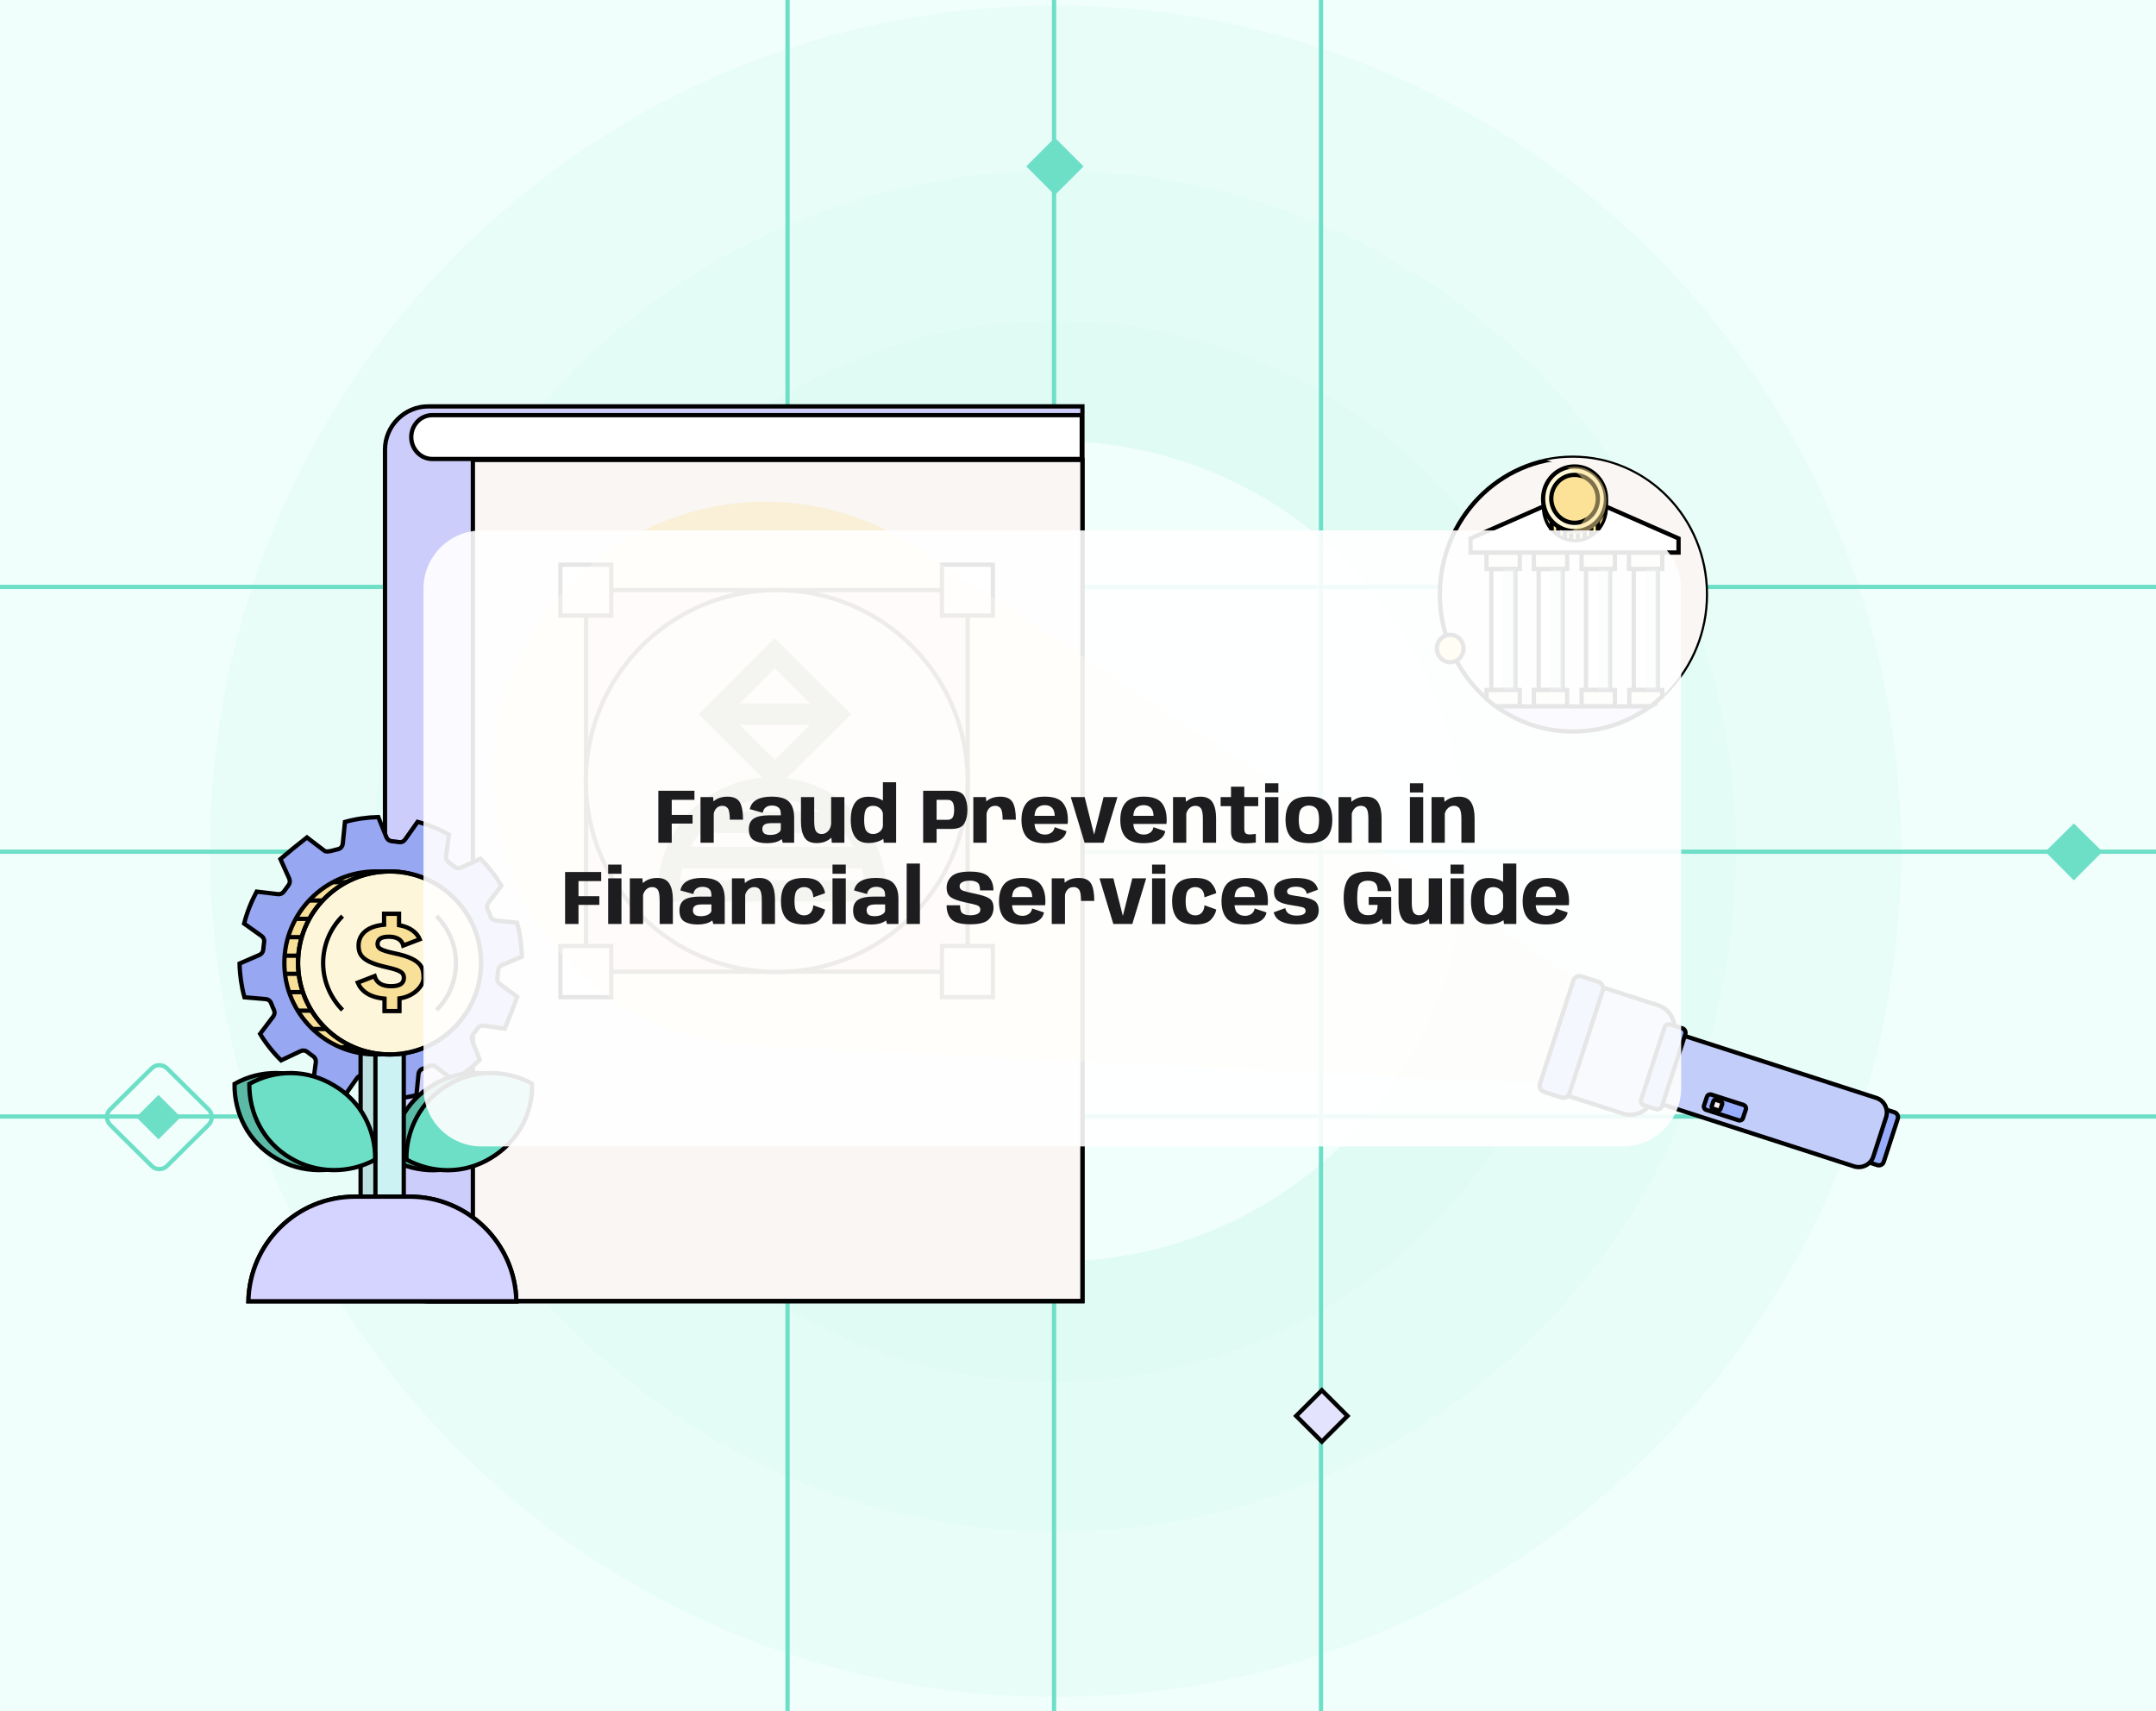 <svg width="504" height="400" viewBox="0 0 504 400" fill="none" xmlns="http://www.w3.org/2000/svg">
<rect x="0" y="0" width="504" height="400" fill="#808080" stroke="none"/>
<g clip-path="url(#clip0_9582_6518)">
<path d="M504 0H0V400H504V0Z" fill="#F1FFFC"/>
<g style="mix-blend-mode:multiply" opacity="0.39">
<path d="M444.4 199.001C444.4 89.801 355.9 1.301 246.7 1.301C137.5 1.301 49.1 89.801 49.1 199.001C49.1 308.201 137.6 396.701 246.8 396.701C356 396.701 444.4 308.201 444.4 199.001ZM405.8 199.001C405.8 286.801 334.6 358.101 246.7 358.101C158.8 358.101 87.7 286.901 87.7 199.001C87.7 111.101 158.9 39.901 246.7 39.901C334.5 39.901 405.8 111.201 405.8 199.001Z" fill="#DAF9F3"/>
</g>
<g style="mix-blend-mode:multiply" opacity="0.39">
<path d="M405.799 199C405.799 111.2 334.599 39.9 246.699 39.9C158.799 39.9 87.699 111.2 87.699 199C87.699 286.8 158.899 358.1 246.799 358.1C334.699 358.1 405.799 286.9 405.799 199ZM370.699 199C370.699 267.5 315.199 323 246.699 323C178.199 323 122.699 267.5 122.699 199C122.699 130.5 178.199 75 246.699 75C315.199 75 370.699 130.5 370.699 199Z" fill="#DAF9F3"/>
</g>
<g style="mix-blend-mode:multiply" opacity="0.39">
<path d="M405.799 199C405.799 111.2 334.599 39.9 246.699 39.9C158.799 39.9 87.699 111.2 87.699 199C87.699 286.8 158.899 358.1 246.799 358.1C334.699 358.1 405.799 286.9 405.799 199ZM370.699 199C370.699 267.5 315.199 323 246.699 323C178.199 323 122.699 267.5 122.699 199C122.699 130.5 178.199 75 246.699 75C315.199 75 370.699 130.5 370.699 199Z" fill="#DAF9F3"/>
</g>
<g style="mix-blend-mode:multiply" opacity="0.39">
<path d="M370.699 199C370.699 130.5 315.199 75 246.699 75C178.199 75 122.699 130.5 122.699 199C122.699 267.5 178.199 323 246.699 323C315.199 323 370.699 267.5 370.699 199ZM342.599 199C342.599 252 299.699 294.9 246.699 294.9C193.699 294.9 150.799 251.9 150.799 199C150.799 146 193.799 103.1 246.699 103.1C299.699 103.1 342.599 146 342.599 199Z" fill="#DAF9F3"/>
</g>
<g style="mix-blend-mode:multiply" opacity="0.39">
<path d="M370.699 199C370.699 130.5 315.199 75 246.699 75C178.199 75 122.699 130.5 122.699 199C122.699 267.5 178.199 323 246.699 323C315.199 323 370.699 267.5 370.699 199ZM342.599 199C342.599 252 299.699 294.9 246.699 294.9C193.699 294.9 150.799 251.9 150.799 199C150.799 146 193.799 103.1 246.699 103.1C299.699 103.1 342.599 146 342.599 199Z" fill="#DAF9F3"/>
</g>
<g style="mix-blend-mode:multiply" opacity="0.39">
<path d="M370.699 199C370.699 130.5 315.199 75 246.699 75C178.199 75 122.699 130.5 122.699 199C122.699 267.5 178.199 323 246.699 323C315.199 323 370.699 267.5 370.699 199ZM342.599 199C342.599 252 299.699 294.9 246.699 294.9C193.699 294.9 150.799 251.9 150.799 199C150.799 146 193.799 103.1 246.699 103.1C299.699 103.1 342.599 146 342.599 199Z" fill="#DAF9F3"/>
</g>
<path d="M246.4 -122.9V112V116.2V145.4V149.6V259.8V324.9V390V455.1V520.2V516.2" stroke="#6EDFC7" stroke-miterlimit="10"/>
<path d="M184.1 -123.5V324.9V390V455.1V516.2" stroke="#6EDFC7" stroke-miterlimit="10"/>
<path d="M308.801 516.1V502.4V455V390V324.9V277.5V170.2V161.6V127.7V89.7V-122.4" stroke="#6EDFC7" stroke-miterlimit="10"/>
<path d="M583.9 261H438.8H396H353.2H-103" stroke="#6EDFC7" stroke-miterlimit="10"/>
<path d="M-103 199.1H151.5H231.7H312H583.9" stroke="#6EDFC7" stroke-miterlimit="10"/>
<path d="M-103 137.199H88.3H180.3H272.4H583.4" stroke="#6EDFC7" stroke-miterlimit="10"/>
<path d="M484.8 192.5L491.5 199.1L484.8 205.8L478.1 199.1L484.8 192.5Z" fill="#6EDFC7"/>
<path d="M246.6 32.199L253.3 38.899L246.6 45.599L239.9 38.899L246.6 32.199Z" fill="#6EDFC7"/>
<path d="M37.052 255.949L42.252 261.149L37.052 266.349L31.852 261.149L37.052 255.949Z" fill="#6EDFC7"/>
<path d="M25.75 259.35L35.45 249.75C36.45 248.75 38.05 248.75 39.05 249.75L48.75 259.35C49.75 260.35 49.75 261.95 48.75 262.95L39.05 272.55C38.05 273.55 36.45 273.55 35.45 272.55L25.75 262.95C24.75 261.85 24.75 260.35 25.75 259.35Z" stroke="#6EDFC7" stroke-miterlimit="10"/>
<path d="M309 337L303 331L309 325L315 331L309 337Z" fill="#E3E3FD" stroke="black" stroke-miterlimit="10"/>
<path d="M138.301 133.199C136.101 133.199 134.301 134.999 134.301 137.199C134.301 139.399 136.101 141.199 138.301 141.199C140.501 141.199 142.301 139.399 142.301 137.199C142.301 134.999 140.501 133.199 138.301 133.199Z" fill="#F7EAD1" stroke="black" stroke-miterlimit="10"/>
<path d="M398.791 138.954C398.791 147.677 395.417 155.51 389.966 161.296C389.534 161.83 389.014 162.275 388.495 162.72C387.63 163.521 386.679 164.322 385.727 165.034C385.554 165.123 385.381 165.301 385.208 165.39C384.602 165.835 383.91 166.28 383.218 166.637C378.633 169.307 373.355 170.909 367.732 170.909C362.108 170.909 356.831 169.396 352.245 166.637C351.467 166.191 350.688 165.657 349.996 165.212C349.909 165.123 349.823 165.123 349.736 165.034C348.958 164.5 348.266 163.966 347.573 163.343C346.708 162.631 345.93 161.83 345.151 161.029C339.874 155.332 336.586 147.499 336.586 138.954C336.586 121.331 350.515 107 367.645 107C384.862 107 398.791 121.242 398.791 138.954Z" fill="#F9F6F4" stroke="black" stroke-miterlimit="10"/>
<g style="mix-blend-mode:multiply">
<path d="M398.79 138.954C398.79 147.677 395.416 155.51 389.966 161.296C389.533 161.83 389.014 162.275 388.495 162.72C387.63 163.521 386.678 164.322 385.726 165.034C385.553 165.123 385.38 165.301 385.207 165.39C384.602 165.835 383.91 166.28 383.217 166.637C378.632 169.307 373.355 170.909 367.731 170.909C365.568 170.909 363.492 170.731 361.502 170.286C364.79 169.574 367.904 168.328 370.759 166.637C371.451 166.28 372.057 165.835 372.749 165.39C372.922 165.301 373.095 165.123 373.268 165.034C374.22 164.322 375.171 163.521 376.037 162.72C376.556 162.275 377.075 161.741 377.507 161.296C382.958 155.51 386.332 147.677 386.332 138.954C386.332 123.467 375.691 110.56 361.502 107.623C363.492 107.178 365.568 107 367.731 107C384.861 107 398.79 121.242 398.79 138.954Z" fill="#F9F6F4"/>
</g>
<path d="M354.241 132.992H348.617V161.297H354.241V132.992Z" fill="white" stroke="black" stroke-miterlimit="10"/>
<path d="M365.311 132.992H359.688V161.297H365.311V132.992Z" fill="white" stroke="black" stroke-miterlimit="10"/>
<path d="M376.383 132.992H370.76V161.297H376.383V132.992Z" fill="white" stroke="black" stroke-miterlimit="10"/>
<path d="M387.543 132.992H381.92V161.297H387.543V132.992Z" fill="white" stroke="black" stroke-miterlimit="10"/>
<path d="M355.277 129.166H347.49V132.993H355.277V129.166Z" fill="#F9F3DC" stroke="black" stroke-miterlimit="10"/>
<path d="M366.349 129.166H358.562V132.993H366.349V129.166Z" fill="#F9F3DC" stroke="black" stroke-miterlimit="10"/>
<path d="M377.511 129.166H369.725V132.993H377.511V129.166Z" fill="#F9F3DC" stroke="black" stroke-miterlimit="10"/>
<path d="M388.583 129.166H380.797V132.993H388.583V129.166Z" fill="#F9F3DC" stroke="black" stroke-miterlimit="10"/>
<path d="M355.277 161.295V165.122H349.653C348.874 164.588 348.182 163.965 347.49 163.431V161.295H355.277Z" fill="#F9F3DC" stroke="black" stroke-miterlimit="10"/>
<path d="M366.349 161.295H358.562V165.122H366.349V161.295Z" fill="#F9F3DC" stroke="black" stroke-miterlimit="10"/>
<path d="M377.511 161.295H369.725V165.122H377.511V161.295Z" fill="#F9F3DC" stroke="black" stroke-miterlimit="10"/>
<path d="M388.585 161.295V162.808C387.72 163.609 386.768 164.41 385.816 165.122H380.885V161.295H388.585Z" fill="#F9F3DC" stroke="black" stroke-miterlimit="10"/>
<path d="M368.079 115.191L392.389 125.873V129.166H368.079H343.768V125.873L368.079 115.191Z" fill="white" stroke="black" stroke-miterlimit="10"/>
<path d="M385.814 165.125C385.641 165.214 385.468 165.392 385.295 165.481C384.689 165.926 383.997 166.371 383.305 166.727C378.72 169.486 373.442 171 367.732 171C362.022 171 356.745 169.486 352.159 166.727C351.381 166.282 350.602 165.748 349.91 165.303C349.823 165.214 349.737 165.214 349.65 165.125H385.814Z" fill="#CDCDFC" stroke="black" stroke-miterlimit="10"/>
<g opacity="0.3">
<path d="M354.238 132.988H351.383V161.293H354.238V132.988Z" fill="#98AAC0"/>
</g>
<g opacity="0.3">
<path d="M365.31 132.988H362.455V161.293H365.31V132.988Z" fill="#98AAC0"/>
</g>
<g opacity="0.3">
<path d="M376.388 132.988H373.533V161.293H376.388V132.988Z" fill="#98AAC0"/>
</g>
<g opacity="0.3">
<path d="M387.546 132.988H384.691V161.293H387.546V132.988Z" fill="#98AAC0"/>
</g>
<path d="M375.522 116.971V118.573C375.522 122.934 372.235 126.406 368.168 126.406C364.102 126.406 360.814 122.934 360.814 118.573V116.971" fill="#FFEE90"/>
<path d="M375.522 116.971V118.573C375.522 122.934 372.235 126.406 368.168 126.406C364.102 126.406 360.814 122.934 360.814 118.573V116.971" stroke="black" stroke-width="0.75" stroke-miterlimit="10"/>
<path d="M368.078 124.177C372.145 124.177 375.432 120.794 375.432 116.611C375.432 112.427 372.145 109.045 368.078 109.045C364.012 109.045 360.725 112.427 360.725 116.611C360.725 120.794 364.012 124.177 368.078 124.177Z" fill="#FFF9D8" stroke="black" stroke-miterlimit="10"/>
<path d="M368.079 122.221C371.107 122.221 373.53 119.729 373.53 116.613C373.53 113.498 371.107 111.006 368.079 111.006C365.051 111.006 362.629 113.498 362.629 116.613C362.715 119.729 365.138 122.221 368.079 122.221Z" fill="#FCE296" stroke="black" stroke-miterlimit="10"/>
<path d="M373.529 121.777V123.825" stroke="black" stroke-miterlimit="10"/>
<path d="M371.975 123.291V125.249" stroke="black" stroke-miterlimit="10"/>
<path d="M370.414 124.182V126.051" stroke="black" stroke-miterlimit="10"/>
<path d="M368.857 124.445V126.315" stroke="black" stroke-miterlimit="10"/>
<path d="M367.297 124.445V126.315" stroke="black" stroke-miterlimit="10"/>
<path d="M365.828 124.096V126.054" stroke="black" stroke-miterlimit="10"/>
<path d="M364.271 123.291V125.249" stroke="black" stroke-miterlimit="10"/>
<path d="M362.715 121.865V123.912" stroke="black" stroke-miterlimit="10"/>
<g opacity="0.5">
<g style="mix-blend-mode:multiply">
<path d="M375.521 116.972C375.521 121.333 372.233 124.804 368.167 124.804C367.475 124.804 366.869 124.715 366.264 124.537C369.378 123.647 371.714 120.621 371.714 116.972C371.714 113.322 369.378 110.296 366.264 109.406C366.869 109.228 367.561 109.139 368.167 109.139C372.147 109.139 375.521 112.61 375.521 116.972Z" fill="#FCE296"/>
</g>
</g>
<path d="M339.009 154.801C340.739 154.801 342.124 153.377 342.124 151.597C342.124 149.817 340.739 148.393 339.009 148.393C337.279 148.393 335.895 149.817 335.895 151.597C335.895 153.377 337.279 154.801 339.009 154.801Z" fill="#FFEE90" stroke="black" stroke-miterlimit="10"/>
<path d="M253.033 304.208H100.098C94.574 304.208 90 299.633 90 294.11V105.098C90 99.574 94.574 95 100.098 95H253.033V304.208Z" fill="#CDCDFC" stroke="black" stroke-miterlimit="10"/>
<path d="M253.035 107.516H110.543V304.122H253.035V107.516Z" fill="#F9F6F4" stroke="black" stroke-miterlimit="10"/>
<path d="M252.882 107.293H101.04C98.336 107.293 96.139 104.997 96.139 102.171C96.139 99.345 98.336 97.049 101.04 97.049H252.882V107.293Z" fill="white" stroke="black" stroke-miterlimit="10"/>
<path d="M137.008 227.153H226.214V137.947H137.008V227.153Z" fill="#FCD9E7" stroke="black" stroke-miterlimit="10"/>
<path d="M220.205 233.1H232.099V221.145H220.205V233.1Z" fill="white" stroke="black" stroke-miterlimit="10"/>
<path d="M220.205 143.894H232.099V132H220.205V143.894Z" fill="white" stroke="black" stroke-miterlimit="10"/>
<path d="M131 233.1H142.894V221.145H131V233.1Z" fill="white" stroke="black" stroke-miterlimit="10"/>
<path d="M131 143.894H142.894V132H131V143.894Z" fill="white" stroke="black" stroke-miterlimit="10"/>
<path d="M181.581 137.947C156.934 137.947 136.947 157.873 136.947 182.581C136.947 207.289 156.873 227.214 181.581 227.214C206.227 227.214 226.214 207.289 226.214 182.581C226.214 157.873 206.227 137.947 181.581 137.947Z" fill="#FCF0F5" stroke="black" stroke-miterlimit="10"/>
<path d="M204.633 208.269C204.633 195.026 193.842 184.174 180.476 184.174C167.111 184.174 156.32 194.964 156.32 208.269H204.633Z" stroke="#666666" stroke-width="5" stroke-miterlimit="10"/>
<path d="M181.091 152.723L166.867 166.947L181.091 181.17L195.438 166.947L181.091 152.723Z" stroke="#666666" stroke-width="5" stroke-miterlimit="10"/>
<path d="M166.805 166.947H195.375" stroke="#666666" stroke-width="5" stroke-miterlimit="10"/>
<path d="M157.24 200.482H203.652" stroke="#666666" stroke-width="5" stroke-miterlimit="10"/>
<path d="M163.248 192.207H199.176" stroke="#666666" stroke-width="5" stroke-miterlimit="10"/>
<path opacity="0.6" d="M147.108 236.032C156.285 241.331 166.218 244.076 176.119 244.477L393.252 254.889L395.085 246.534L214.074 127.908C213.001 127.177 211.903 126.488 210.741 125.817C180.301 108.242 141.391 118.668 123.816 149.108C106.242 179.548 116.668 218.458 147.108 236.032Z" fill="#FCE296" fill-opacity="0.49"/>
<path d="M443.641 261.501L440.349 271.616C440.162 272.228 439.476 272.552 438.865 272.365L435.871 271.411C435.259 271.224 434.935 270.539 435.122 269.927L438.415 259.813C438.602 259.201 439.287 258.877 439.899 259.064L442.893 260.017C443.481 260.246 443.829 260.89 443.641 261.501Z" fill="#97ACFC" stroke="black" stroke-miterlimit="10"/>
<path d="M391.161 242.109L386.462 256.672C385.509 259.666 382.296 261.299 379.327 260.304L363.225 255.106L371.427 229.775L387.528 234.973C390.522 235.926 392.155 239.14 391.161 242.109Z" fill="#C2CEF9" stroke="black" stroke-miterlimit="10"/>
<path d="M440.913 261.144L437.934 270.332C437.348 272.209 435.31 273.247 433.433 272.662L388.734 258.206C386.857 257.62 385.819 255.581 386.404 253.705L389.384 244.517C389.969 242.64 392.008 241.602 393.885 242.187L438.584 256.643C440.46 257.228 441.498 259.267 440.913 261.144Z" fill="#C2CEF9" stroke="black" stroke-miterlimit="10"/>
<path d="M393.976 241.741L388.518 258.579C388.355 259.149 387.735 259.455 387.165 259.292L384.362 258.394C383.791 258.231 383.485 257.611 383.648 257.04L389.106 240.203C389.269 239.632 389.889 239.326 390.459 239.489L393.262 240.388C393.833 240.551 394.139 241.171 393.976 241.741Z" fill="#97ACFC" stroke="black" stroke-miterlimit="10"/>
<path d="M374.696 231.496L366.893 255.562C366.651 256.364 365.763 256.848 364.943 256.541L360.982 255.25C360.18 255.009 359.696 254.12 360.003 253.301L367.807 229.235C368.048 228.433 368.937 227.95 369.756 228.257L373.718 229.547C374.496 229.83 374.938 230.694 374.696 231.496Z" fill="#97ACFC" stroke="black" stroke-miterlimit="10"/>
<path d="M408.13 259.325L407.449 261.368C407.316 261.79 406.851 262.02 406.429 261.887L398.863 259.457C398.441 259.324 398.211 258.859 398.344 258.437L399.025 256.394C399.158 255.973 399.623 255.743 400.044 255.875L407.611 258.306C408.05 258.504 408.263 258.904 408.13 259.325Z" fill="#97ACFC" stroke="black" stroke-miterlimit="10"/>
<path d="M402.599 258.071L402.183 259.27C402.105 259.502 401.86 259.638 401.629 259.559L400.429 259.143C400.197 259.065 400.062 258.821 400.14 258.589L400.556 257.389C400.634 257.158 400.879 257.022 401.11 257.1L402.31 257.516C402.524 257.529 402.636 257.815 402.599 258.071Z" fill="#FCF0F5" stroke="black" stroke-miterlimit="10"/>
<path d="M110.59 241.819C110.258 242.256 110.191 242.851 110.412 243.358L112.159 247.743C110.267 249.608 108.161 251.206 105.924 252.514L101.881 249.374C101.447 249.041 100.871 248.983 100.377 249.198C99.846 249.438 99.302 249.66 98.749 249.854C98.238 250.036 97.894 250.506 97.835 251.054L97.348 256.004C94.788 256.654 92.133 256.988 89.471 257L87.83 252.494C87.615 251.983 87.146 251.627 86.597 251.588C86.017 251.543 85.429 251.494 84.846 251.414C84.317 251.338 83.777 251.559 83.462 252.018L80.503 256.213C77.979 255.589 75.522 254.63 73.157 253.371L73.822 248.339C73.897 247.775 73.656 247.227 73.199 246.912L73.19 246.907C72.706 246.578 72.246 246.226 71.791 245.866C71.366 245.533 70.791 245.48 70.291 245.711L65.712 247.874C63.803 246.001 62.159 243.91 60.803 241.684L63.89 237.592C64.217 237.152 64.266 236.574 64.04 236.082C63.79 235.552 63.557 235.009 63.352 234.458C63.16 233.948 62.681 233.609 62.128 233.556L57.141 233.131C56.443 230.572 56.059 227.916 56 225.248L60.632 223.24C61.135 223.023 61.496 222.543 61.543 221.988C61.597 221.401 61.655 220.805 61.745 220.214C61.828 219.678 61.613 219.144 61.169 218.825L57.068 215.902C57.727 213.34 58.707 210.836 60 208.429L64.968 209.018C65.52 209.094 66.066 208.841 66.385 208.373L66.39 208.364C66.732 207.875 67.079 207.399 67.443 206.933C67.78 206.498 67.833 205.911 67.621 205.414L65.556 200.82C68.894 197.978 67.854 198.895 71.757 195.764L75.754 198.817C76.188 199.155 76.572 199.049 77.25 198.959L79.219 198.455C79.716 198.26 80.078 197.802 80.126 197.248L80.638 192.14C83.142 191.441 85.753 191.068 88.431 191L90.329 195.708C90.541 196.236 91.02 196.594 91.573 196.643L91.583 196.643C92.166 196.692 92.74 196.772 93.314 196.862C93.848 196.942 94.375 196.706 94.696 196.259L97.618 192.122C100.202 192.814 102.662 193.825 104.937 195.097L104.264 200.177C104.195 200.721 104.437 201.248 104.876 201.566C105.355 201.904 105.824 202.262 106.274 202.642C106.693 202.991 107.276 203.05 107.783 202.824L112.334 200.74C114.201 202.624 115.843 204.749 117.207 207.042L114.162 211.069C113.831 211.506 113.753 212.101 113.985 212.608C114.227 213.145 114.47 213.692 114.683 214.251C114.874 214.758 115.323 215.117 115.867 215.177L120.875 215.704C121.563 218.258 121.941 220.921 122 223.652L117.385 225.584C116.868 225.789 116.517 226.278 116.469 226.842L116.469 226.852C116.412 227.447 116.344 228.032 116.256 228.617C116.178 229.161 116.42 229.698 116.849 230.027L120.907 233.01C119.4 237.126 119.854 235.816 117.997 240.462L113.014 239.771C112.471 239.691 111.954 239.937 111.643 240.384C111.312 240.882 110.951 241.361 110.59 241.819Z" fill="#97A7F2" stroke="black" stroke-miterlimit="10"/>
<path d="M120.918 253.323C114.872 250.021 107.375 249.853 101.129 253.716C94.803 257.447 91.423 264.274 91.54 271.067C97.585 274.369 105.083 274.536 111.329 270.673C117.681 266.837 121.141 260.142 120.918 253.323Z" fill="#5BBAA6" stroke="black" stroke-miterlimit="10"/>
<rect x="84.297" y="236.779" width="8.008" height="53.049" fill="#BCDFE0" stroke="black"/>
<rect x="87.762" y="236.779" width="6.622" height="53.049" fill="#CCF2F3" stroke="black"/>
<path d="M54.827 253.38C54.732 260.272 58.086 266.984 64.42 270.706C70.647 274.455 78.289 274.362 84.241 271.085C84.337 264.194 80.982 257.481 74.648 253.759C68.395 249.905 60.859 249.971 54.827 253.38Z" fill="#5BBAA6" stroke="black" stroke-miterlimit="10"/>
<path d="M58.29 253.38C58.195 260.272 61.549 266.984 67.883 270.706C74.11 274.455 81.752 274.362 87.704 271.085C87.799 264.194 84.445 257.481 78.111 253.759C71.858 249.905 64.322 249.971 58.29 253.38Z" fill="#6EDFC7" stroke="black" stroke-miterlimit="10"/>
<path d="M124.383 253.323C118.337 250.021 110.84 249.853 104.594 253.716C98.268 257.447 94.888 264.274 95.005 271.067C101.05 274.369 108.548 274.536 114.794 270.673C121.146 266.837 124.606 260.142 124.383 253.323Z" fill="#6EDFC7" stroke="black" stroke-miterlimit="10"/>
<path d="M87.861 246.498C99.689 246.498 109.25 236.897 109.25 225.081C109.25 213.264 99.64 203.713 87.861 203.713C76.083 203.713 66.473 213.314 66.473 225.13C66.473 236.946 76.083 246.498 87.861 246.498Z" fill="#F9E099" stroke="black" stroke-miterlimit="10"/>
<path d="M91.013 206.223H77.904" stroke="black" stroke-miterlimit="10"/>
<path d="M91.016 210.506H72.289" stroke="black" stroke-miterlimit="10"/>
<path d="M91.016 214.791H69.135" stroke="black" stroke-miterlimit="10"/>
<path d="M91.013 219.076H67.309" stroke="black" stroke-miterlimit="10"/>
<path d="M91.015 223.408H66.522" stroke="black" stroke-miterlimit="10"/>
<path d="M91.016 227.641H66.621" stroke="black" stroke-miterlimit="10"/>
<path d="M91.017 231.924H67.559" stroke="black" stroke-miterlimit="10"/>
<path d="M91.014 236.256H69.576" stroke="black" stroke-miterlimit="10"/>
<path d="M91.016 240.541H72.978" stroke="black" stroke-miterlimit="10"/>
<path d="M91.015 244.824H79.434" stroke="black" stroke-miterlimit="10"/>
<path d="M91.062 246.498C102.89 246.498 112.451 236.897 112.451 225.081C112.451 213.264 102.841 203.713 91.062 203.713C79.235 203.713 69.674 213.314 69.674 225.081C69.674 236.848 79.235 246.498 91.062 246.498Z" fill="#FDF6DA" stroke="black" stroke-miterlimit="10"/>
<path opacity="0.5" d="M91.065 203.762C90.326 203.762 89.636 203.811 88.897 203.86C99.739 204.943 108.166 214.101 108.166 225.179C108.166 236.256 99.739 245.414 88.897 246.497C89.636 246.596 90.326 246.596 91.065 246.596C102.893 246.596 112.453 236.995 112.453 225.179C112.453 213.362 102.843 203.762 91.065 203.762Z" fill="#FDF6DA"/>
<path d="M80.073 214.152C77.264 216.959 75.539 220.848 75.539 225.132C75.539 229.464 77.313 233.305 80.073 236.111" stroke="black" stroke-miterlimit="10"/>
<path d="M102.053 236.111C104.862 233.305 106.587 229.415 106.587 225.132C106.587 220.848 104.813 216.959 102.053 214.152" stroke="black" stroke-miterlimit="10"/>
<path d="M91.062 246.498C102.89 246.498 112.451 236.897 112.451 225.081C112.451 213.264 102.841 203.713 91.062 203.713C79.235 203.713 69.674 213.314 69.674 225.081C69.674 236.848 79.235 246.498 91.062 246.498Z" stroke="black" stroke-miterlimit="10"/>
<path d="M99.001 228.329C99.001 225.867 98.065 224.045 92.052 222.814C88.898 222.125 88.257 221.633 88.257 220.697C88.257 219.762 88.849 218.974 90.87 218.974C93.432 218.974 94.073 220.254 94.27 221.042L98.114 219.565C97.523 218.137 96.044 216.758 93.284 216.266V213.607H89.785V216.168C85.448 216.561 83.822 218.777 83.822 220.993C83.822 223.356 84.808 224.882 90.623 226.162C93.58 226.851 94.418 227.344 94.418 228.575C94.418 229.806 93.58 230.544 91.412 230.544C89.243 230.544 88.011 229.707 87.568 228.181L83.625 229.707C84.463 231.676 86.385 233.153 89.884 233.449V236.354H93.383V233.4C97.227 232.858 99.248 229.953 99.001 228.329Z" fill="#F9E099" stroke="black" stroke-miterlimit="10"/>
<path d="M58.066 304.194C58.332 290.641 69.401 279.736 83.018 279.736H95.747C109.364 279.736 120.433 290.641 120.7 304.194H58.066Z" fill="#97ACFC" stroke="black"/>
<path d="M58.066 304.194C58.332 290.641 69.401 279.736 83.018 279.736H95.747C109.364 279.736 120.433 290.641 120.7 304.194H58.066Z" fill="#D5D3FF" stroke="black"/>
<path opacity="0.9" d="M379.408 268H112.592C105.041 268 99 261.867 99 254.39V137.61C99 130.049 105.125 124 112.592 124H379.408C386.959 124 393 130.133 393 137.61V254.306C393 261.867 386.875 268 379.408 268Z" fill="white"/>
<path d="M153.898 197H157.03V192.527H161.899V190.502H157.03V186.974H162.34V184.85H153.898V197ZM170.603 191.609H173.699C173.699 189.773 173.447 188.414 172.943 187.541C172.439 186.677 171.476 186.236 170.054 186.236C168.74 186.236 167.678 186.587 166.868 187.271C166.841 187.298 166.805 187.325 166.778 187.352L166.715 186.326H163.754V197H166.85V190.268C166.904 189.809 167.084 189.395 167.39 189.026C167.759 188.585 168.254 188.369 168.884 188.369C169.424 188.369 169.847 188.576 170.153 188.981C170.45 189.395 170.603 190.268 170.603 191.609ZM182.972 197H185.645V191.105C185.645 189.548 185.276 188.342 184.52 187.496C183.773 186.65 182.378 186.227 180.335 186.227C177.509 186.227 175.637 187.19 175.277 189.152L178.301 189.998C178.49 188.828 179.354 188.306 180.479 188.306C181.1 188.306 181.604 188.459 181.973 188.765C182.351 189.062 182.531 189.566 182.531 190.268V190.592H179.876C178.229 190.592 177.014 190.835 176.231 191.33C175.448 191.825 175.052 192.653 175.052 193.832C175.052 195.083 175.439 195.947 176.204 196.415C176.978 196.883 178.004 197.117 179.3 197.117C180.668 197.117 181.739 196.856 182.504 196.334C182.585 196.28 182.666 196.226 182.738 196.163L182.972 197ZM182.531 193.823C182.531 194.183 182.306 194.498 181.838 194.768C181.37 195.038 180.785 195.173 180.065 195.173C179.417 195.173 178.949 195.056 178.652 194.831C178.355 194.597 178.211 194.246 178.211 193.787C178.211 193.319 178.373 192.968 178.706 192.752C179.03 192.527 179.633 192.419 180.524 192.419H182.531V193.823ZM194.446 197H197.389V186.326H194.293V192.554C194.239 193.22 194.032 193.76 193.663 194.201C193.231 194.705 192.709 194.957 192.088 194.957C191.494 194.957 191.053 194.75 190.765 194.345C190.477 193.931 190.333 193.13 190.333 191.951V186.326H187.237V192.095C187.237 193.616 187.507 194.831 188.038 195.731C188.578 196.64 189.532 197.09 190.918 197.09C192.322 197.09 193.465 196.658 194.347 195.812L194.446 197ZM206.6 197H209.48V182.87H206.393V187.154C206.384 187.145 206.366 187.136 206.357 187.127C205.421 186.542 204.305 186.245 203.027 186.245C201.569 186.245 200.516 186.722 199.859 187.676C199.202 188.639 198.878 189.953 198.878 191.636C198.878 193.319 199.202 194.651 199.859 195.614C200.516 196.586 201.569 197.072 203.027 197.072C204.305 197.072 205.421 196.775 206.357 196.19C206.402 196.163 206.438 196.136 206.483 196.109L206.6 197ZM206.393 193.058C206.348 193.571 206.123 194.003 205.718 194.363C205.268 194.759 204.728 194.957 204.107 194.957C203.441 194.957 202.919 194.741 202.559 194.3C202.19 193.868 202.01 192.986 202.01 191.654C202.01 190.331 202.19 189.458 202.559 189.017C202.919 188.585 203.441 188.369 204.107 188.369C204.728 188.369 205.268 188.567 205.718 188.963C206.123 189.323 206.348 189.746 206.393 190.25V193.058ZM215.802 197H218.943V193.778H222.417C223.947 193.778 224.955 193.346 225.432 192.491C225.909 191.627 226.152 190.574 226.152 189.314C226.152 188.063 225.909 187.001 225.432 186.146C224.955 185.282 223.947 184.85 222.417 184.85H215.802V197ZM218.943 191.645V186.974H221.481C222.048 186.974 222.444 187.154 222.687 187.514C222.921 187.874 223.047 188.477 223.047 189.314C223.047 190.151 222.921 190.754 222.687 191.114C222.444 191.465 222.048 191.645 221.481 191.645H218.943ZM234.377 191.609H237.473C237.473 189.773 237.221 188.414 236.717 187.541C236.213 186.677 235.25 186.236 233.828 186.236C232.514 186.236 231.452 186.587 230.642 187.271C230.615 187.298 230.579 187.325 230.552 187.352L230.489 186.326H227.528V197H230.624V190.268C230.678 189.809 230.858 189.395 231.164 189.026C231.533 188.585 232.028 188.369 232.658 188.369C233.198 188.369 233.621 188.576 233.927 188.981C234.224 189.395 234.377 190.268 234.377 191.609ZM244.279 197.108C246.79 197.108 248.941 196.307 249.301 194.3L246.538 193.373C246.349 194.534 245.368 195.092 244.288 195.092C243.523 195.092 242.92 194.858 242.461 194.399C242.128 194.057 241.912 193.463 241.831 192.608H249.58C249.616 192.338 249.634 192.023 249.634 191.654C249.634 189.98 249.247 188.648 248.464 187.685C247.681 186.713 246.268 186.227 244.225 186.227C242.236 186.227 240.832 186.704 240.013 187.658C239.194 188.612 238.789 189.962 238.789 191.699C238.789 193.4 239.194 194.723 240.004 195.677C240.823 196.631 242.245 197.108 244.279 197.108ZM241.831 190.709C241.912 189.845 242.119 189.242 242.461 188.9C242.911 188.45 243.505 188.216 244.234 188.216C244.963 188.216 245.539 188.432 245.944 188.846C246.322 189.224 246.529 189.845 246.565 190.709H241.831ZM253.545 197H257.982L261.222 186.326H257.982L255.768 195.11L253.554 186.326H250.305L253.545 197ZM267.377 197.108C269.888 197.108 272.039 196.307 272.399 194.3L269.636 193.373C269.447 194.534 268.466 195.092 267.386 195.092C266.621 195.092 266.018 194.858 265.559 194.399C265.226 194.057 265.01 193.463 264.929 192.608H272.678C272.714 192.338 272.732 192.023 272.732 191.654C272.732 189.98 272.345 188.648 271.562 187.685C270.779 186.713 269.366 186.227 267.323 186.227C265.334 186.227 263.93 186.704 263.111 187.658C262.292 188.612 261.887 189.962 261.887 191.699C261.887 193.4 262.292 194.723 263.102 195.677C263.921 196.631 265.343 197.108 267.377 197.108ZM264.929 190.709C265.01 189.845 265.217 189.242 265.559 188.9C266.009 188.45 266.603 188.216 267.332 188.216C268.061 188.216 268.637 188.432 269.042 188.846C269.42 189.224 269.627 189.845 269.663 190.709H264.929ZM274.215 197H277.311V190.214C277.419 189.8 277.599 189.431 277.851 189.125C278.283 188.621 278.805 188.369 279.426 188.369C280.02 188.369 280.461 188.576 280.749 188.981C281.037 189.395 281.19 190.196 281.19 191.375V197H284.277V191.231C284.277 189.71 284.016 188.495 283.476 187.595C282.936 186.686 281.982 186.236 280.596 186.236C279.237 186.236 278.121 186.641 277.248 187.442L277.158 186.326H274.215V197ZM291.134 197.135C291.827 197.135 292.637 197.081 293.564 196.973V194.921C293.024 195.011 292.556 195.056 292.16 195.065C291.719 195.065 291.395 194.975 291.188 194.804C290.972 194.624 290.873 194.246 290.873 193.67V188.459H294.131V186.326H290.873V183.896H287.768V186.326H285.338V188.459H287.768V194.354C287.768 195.407 288.074 196.136 288.686 196.532C289.298 196.937 290.108 197.135 291.134 197.135ZM295.736 197H298.841V186.326H295.736V197ZM295.736 183.104V185.255H298.841V183.104H295.736ZM305.986 197.09C307.975 197.09 309.379 196.622 310.207 195.695C311.035 194.768 311.449 193.409 311.449 191.627C311.449 189.836 311.035 188.486 310.207 187.577C309.379 186.668 307.975 186.209 305.986 186.209C303.997 186.209 302.584 186.668 301.756 187.577C300.928 188.486 300.514 189.836 300.514 191.627C300.514 193.409 300.928 194.768 301.756 195.695C302.584 196.622 303.997 197.09 305.986 197.09ZM305.986 194.993C305.275 194.993 304.708 194.768 304.267 194.318C303.826 193.868 303.61 192.977 303.61 191.645C303.61 190.304 303.826 189.422 304.267 188.972C304.708 188.531 305.275 188.306 305.986 188.306C306.688 188.306 307.264 188.531 307.696 188.972C308.137 189.422 308.353 190.304 308.353 191.645C308.353 192.977 308.137 193.868 307.696 194.318C307.264 194.768 306.688 194.993 305.986 194.993ZM312.905 197H316.001V190.214C316.109 189.8 316.289 189.431 316.541 189.125C316.973 188.621 317.495 188.369 318.116 188.369C318.71 188.369 319.151 188.576 319.439 188.981C319.727 189.395 319.88 190.196 319.88 191.375V197H322.967V191.231C322.967 189.71 322.706 188.495 322.166 187.595C321.626 186.686 320.672 186.236 319.286 186.236C317.927 186.236 316.811 186.641 315.938 187.442L315.848 186.326H312.905V197ZM329.592 197H332.697V186.326H329.592V197ZM329.592 183.104V185.255H332.697V183.104H329.592ZM334.649 197H337.745V190.214C337.853 189.8 338.033 189.431 338.285 189.125C338.717 188.621 339.239 188.369 339.86 188.369C340.454 188.369 340.895 188.576 341.183 188.981C341.471 189.395 341.624 190.196 341.624 191.375V197H344.711V191.231C344.711 189.71 344.45 188.495 343.91 187.595C343.37 186.686 342.416 186.236 341.03 186.236C339.671 186.236 338.555 186.641 337.682 187.442L337.592 186.326H334.649V197ZM132.101 216H135.233V211.527H140.102V209.502H135.233V205.974H140.543V203.85H132.101V216ZM142.174 216H145.279V205.326H142.174V216ZM142.174 202.104V204.255H145.279V202.104H142.174ZM147.231 216H150.327V209.214C150.435 208.8 150.615 208.431 150.867 208.125C151.299 207.621 151.821 207.369 152.442 207.369C153.036 207.369 153.477 207.576 153.765 207.981C154.053 208.395 154.206 209.196 154.206 210.375V216H157.293V210.231C157.293 208.71 157.032 207.495 156.492 206.595C155.952 205.686 154.998 205.236 153.612 205.236C152.253 205.236 151.137 205.641 150.264 206.442L150.174 205.326H147.231V216ZM166.747 216H169.42V210.105C169.42 208.548 169.051 207.342 168.295 206.496C167.548 205.65 166.153 205.227 164.11 205.227C161.284 205.227 159.412 206.19 159.052 208.152L162.076 208.998C162.265 207.828 163.129 207.306 164.254 207.306C164.875 207.306 165.379 207.459 165.748 207.765C166.126 208.062 166.306 208.566 166.306 209.268V209.592H163.651C162.004 209.592 160.789 209.835 160.006 210.33C159.223 210.825 158.827 211.653 158.827 212.832C158.827 214.083 159.214 214.947 159.979 215.415C160.753 215.883 161.779 216.117 163.075 216.117C164.443 216.117 165.514 215.856 166.279 215.334C166.36 215.28 166.441 215.226 166.513 215.163L166.747 216ZM166.306 212.823C166.306 213.183 166.081 213.498 165.613 213.768C165.145 214.038 164.56 214.173 163.84 214.173C163.192 214.173 162.724 214.056 162.427 213.831C162.13 213.597 161.986 213.246 161.986 212.787C161.986 212.319 162.148 211.968 162.481 211.752C162.805 211.527 163.408 211.419 164.299 211.419H166.306V212.823ZM171.102 216H174.198V209.214C174.306 208.8 174.486 208.431 174.738 208.125C175.17 207.621 175.692 207.369 176.313 207.369C176.907 207.369 177.348 207.576 177.636 207.981C177.924 208.395 178.077 209.196 178.077 210.375V216H181.164V210.231C181.164 208.71 180.903 207.495 180.363 206.595C179.823 205.686 178.869 205.236 177.483 205.236C176.124 205.236 175.008 205.641 174.135 206.442L174.045 205.326H171.102V216ZM187.963 216.108C189.745 216.108 190.978 215.721 191.671 214.947C192.364 214.182 192.76 213.399 192.877 212.616L190.123 211.617C190.078 212.373 189.871 212.958 189.484 213.372C189.106 213.777 188.602 213.984 187.963 213.984C187.324 213.984 186.784 213.759 186.361 213.3C185.929 212.841 185.722 211.968 185.722 210.69C185.722 209.358 185.929 208.467 186.361 208.035C186.784 207.594 187.315 207.369 187.963 207.369C188.602 207.369 189.106 207.567 189.484 207.954C189.871 208.35 190.078 208.953 190.123 209.763L192.877 208.8C192.76 207.954 192.364 207.153 191.671 206.388C190.978 205.623 189.745 205.236 187.963 205.236C185.947 205.236 184.543 205.704 183.751 206.64C182.959 207.576 182.563 208.926 182.563 210.69C182.563 212.418 182.959 213.75 183.751 214.695C184.543 215.631 185.947 216.108 187.963 216.108ZM194.609 216H197.714V205.326H194.609V216ZM194.609 202.104V204.255H197.714V202.104H194.609ZM207.352 216H210.025V210.105C210.025 208.548 209.656 207.342 208.9 206.496C208.153 205.65 206.758 205.227 204.715 205.227C201.889 205.227 200.017 206.19 199.657 208.152L202.681 208.998C202.87 207.828 203.734 207.306 204.859 207.306C205.48 207.306 205.984 207.459 206.353 207.765C206.731 208.062 206.911 208.566 206.911 209.268V209.592H204.256C202.609 209.592 201.394 209.835 200.611 210.33C199.828 210.825 199.432 211.653 199.432 212.832C199.432 214.083 199.819 214.947 200.584 215.415C201.358 215.883 202.384 216.117 203.68 216.117C205.048 216.117 206.119 215.856 206.884 215.334C206.965 215.28 207.046 215.226 207.118 215.163L207.352 216ZM206.911 212.823C206.911 213.183 206.686 213.498 206.218 213.768C205.75 214.038 205.165 214.173 204.445 214.173C203.797 214.173 203.329 214.056 203.032 213.831C202.735 213.597 202.591 213.246 202.591 212.787C202.591 212.319 202.753 211.968 203.086 211.752C203.41 211.527 204.013 211.419 204.904 211.419H206.911V212.823ZM211.95 216H215.046V201.87H211.95V216ZM226.817 216.072C228.932 216.072 230.363 215.703 231.119 214.947C231.875 214.2 232.253 213.282 232.253 212.211C232.253 211.176 231.929 210.456 231.29 210.033C230.651 209.61 229.463 209.223 227.726 208.872C226.682 208.656 225.863 208.458 225.242 208.26C224.63 208.071 224.324 207.702 224.324 207.153C224.324 206.739 224.54 206.415 224.981 206.199C225.422 205.974 225.998 205.866 226.727 205.866C227.402 205.866 227.969 205.992 228.419 206.262C228.878 206.523 229.103 207.153 229.103 208.143H232.235C232.235 206.811 231.848 205.749 231.083 204.948C230.309 204.147 228.869 203.751 226.754 203.751C224.657 203.751 223.226 204.12 222.452 204.858C221.678 205.596 221.291 206.478 221.291 207.504C221.291 208.548 221.615 209.295 222.272 209.754C222.92 210.213 224.09 210.618 225.782 210.978C226.835 211.185 227.663 211.383 228.266 211.572C228.869 211.761 229.166 212.121 229.166 212.652C229.166 213.102 228.95 213.426 228.509 213.642C228.068 213.858 227.501 213.957 226.79 213.957C226.079 213.957 225.503 213.822 225.071 213.552C224.639 213.291 224.423 212.643 224.423 211.626H221.282C221.282 213.03 221.66 214.128 222.416 214.902C223.181 215.685 224.639 216.072 226.817 216.072ZM239.023 216.108C241.534 216.108 243.685 215.307 244.045 213.3L241.282 212.373C241.093 213.534 240.112 214.092 239.032 214.092C238.267 214.092 237.664 213.858 237.205 213.399C236.872 213.057 236.656 212.463 236.575 211.608H244.324C244.36 211.338 244.378 211.023 244.378 210.654C244.378 208.98 243.991 207.648 243.208 206.685C242.425 205.713 241.012 205.227 238.969 205.227C236.98 205.227 235.576 205.704 234.757 206.658C233.938 207.612 233.533 208.962 233.533 210.699C233.533 212.4 233.938 213.723 234.748 214.677C235.567 215.631 236.989 216.108 239.023 216.108ZM236.575 209.709C236.656 208.845 236.863 208.242 237.205 207.9C237.655 207.45 238.249 207.216 238.978 207.216C239.707 207.216 240.283 207.432 240.688 207.846C241.066 208.224 241.273 208.845 241.309 209.709H236.575ZM252.711 210.609H255.807C255.807 208.773 255.555 207.414 255.051 206.541C254.547 205.677 253.584 205.236 252.162 205.236C250.848 205.236 249.786 205.587 248.976 206.271C248.949 206.298 248.913 206.325 248.886 206.352L248.823 205.326H245.862V216H248.958V209.268C249.012 208.809 249.192 208.395 249.498 208.026C249.867 207.585 250.362 207.369 250.992 207.369C251.532 207.369 251.955 207.576 252.261 207.981C252.558 208.395 252.711 209.268 252.711 210.609ZM260.26 216H264.697L267.937 205.326H264.697L262.483 214.11L260.269 205.326H257.02L260.26 216ZM269.316 216H272.421V205.326H269.316V216ZM269.316 202.104V204.255H272.421V202.104H269.316ZM279.404 216.108C281.186 216.108 282.419 215.721 283.112 214.947C283.805 214.182 284.201 213.399 284.318 212.616L281.564 211.617C281.519 212.373 281.312 212.958 280.925 213.372C280.547 213.777 280.043 213.984 279.404 213.984C278.765 213.984 278.225 213.759 277.802 213.3C277.37 212.841 277.163 211.968 277.163 210.69C277.163 209.358 277.37 208.467 277.802 208.035C278.225 207.594 278.756 207.369 279.404 207.369C280.043 207.369 280.547 207.567 280.925 207.954C281.312 208.35 281.519 208.953 281.564 209.763L284.318 208.8C284.201 207.954 283.805 207.153 283.112 206.388C282.419 205.623 281.186 205.236 279.404 205.236C277.388 205.236 275.984 205.704 275.192 206.64C274.4 207.576 274.004 208.926 274.004 210.69C274.004 212.418 274.4 213.75 275.192 214.695C275.984 215.631 277.388 216.108 279.404 216.108ZM291.037 216.108C293.548 216.108 295.699 215.307 296.059 213.3L293.296 212.373C293.107 213.534 292.126 214.092 291.046 214.092C290.281 214.092 289.678 213.858 289.219 213.399C288.886 213.057 288.67 212.463 288.589 211.608H296.338C296.374 211.338 296.392 211.023 296.392 210.654C296.392 208.98 296.005 207.648 295.222 206.685C294.439 205.713 293.026 205.227 290.983 205.227C288.994 205.227 287.59 205.704 286.771 206.658C285.952 207.612 285.547 208.962 285.547 210.699C285.547 212.4 285.952 213.723 286.762 214.677C287.581 215.631 289.003 216.108 291.037 216.108ZM288.589 209.709C288.67 208.845 288.877 208.242 289.219 207.9C289.669 207.45 290.263 207.216 290.992 207.216C291.721 207.216 292.297 207.432 292.702 207.846C293.08 208.224 293.287 208.845 293.323 209.709H288.589ZM303.122 216.09C304.697 216.09 305.948 215.838 306.875 215.334C307.802 214.83 308.27 213.975 308.27 212.787C308.27 211.734 307.91 210.978 307.19 210.528C306.47 210.087 305.318 209.763 303.752 209.556C302.78 209.421 302.06 209.295 301.583 209.178C301.115 209.07 300.872 208.8 300.872 208.377C300.872 208.053 301.061 207.792 301.43 207.585C301.799 207.378 302.312 207.279 302.969 207.279C303.662 207.279 304.22 207.414 304.652 207.675C305.084 207.945 305.363 208.368 305.489 208.944L308.108 207.972C307.865 207.009 307.334 206.316 306.515 205.884C305.705 205.461 304.535 205.245 303.023 205.245C301.457 205.245 300.197 205.497 299.252 206.001C298.298 206.505 297.821 207.306 297.821 208.413C297.821 209.493 298.163 210.249 298.856 210.69C299.549 211.131 300.71 211.455 302.348 211.671C303.365 211.824 304.094 211.968 304.544 212.103C304.985 212.238 305.21 212.517 305.21 212.958C305.21 213.3 305.021 213.57 304.652 213.759C304.283 213.948 303.752 214.038 303.068 214.038C302.411 214.038 301.844 213.912 301.358 213.642C300.881 213.372 300.575 212.913 300.458 212.283L297.74 213.273C298.019 214.281 298.613 215.001 299.549 215.433C300.476 215.874 301.664 216.09 303.122 216.09ZM319.485 216.072C321.195 216.072 322.392 215.64 323.067 214.767L323.22 216H325.218V209.682H319.962V211.527H322.023V211.869C321.987 212.679 321.798 213.228 321.447 213.516C321.096 213.804 320.538 213.948 319.782 213.948C318.963 213.948 318.342 213.687 317.91 213.165C317.478 212.643 317.262 211.581 317.262 209.988C317.262 208.143 317.478 206.991 317.91 206.541C318.342 206.091 318.963 205.866 319.764 205.866C320.538 205.866 321.105 206.046 321.483 206.397C321.852 206.748 322.059 207.387 322.077 208.314H325.218C325.218 207.126 324.813 206.064 324.012 205.137C323.211 204.21 321.798 203.751 319.755 203.751C317.577 203.751 316.092 204.264 315.291 205.29C314.499 206.325 314.103 207.855 314.103 209.88C314.103 211.896 314.49 213.426 315.255 214.488C316.029 215.541 317.433 216.072 319.485 216.072ZM334.139 216H337.082V205.326H333.986V211.554C333.932 212.22 333.725 212.76 333.356 213.201C332.924 213.705 332.402 213.957 331.781 213.957C331.187 213.957 330.746 213.75 330.458 213.345C330.17 212.931 330.026 212.13 330.026 210.951V205.326H326.93V211.095C326.93 212.616 327.2 213.831 327.731 214.731C328.271 215.64 329.225 216.09 330.611 216.09C332.015 216.09 333.158 215.658 334.04 214.812L334.139 216ZM339.084 216H342.189V205.326H339.084V216ZM339.084 202.104V204.255H342.189V202.104H339.084ZM351.584 216H354.464V201.87H351.377V206.154C351.368 206.145 351.35 206.136 351.341 206.127C350.405 205.542 349.289 205.245 348.011 205.245C346.553 205.245 345.5 205.722 344.843 206.676C344.186 207.639 343.862 208.953 343.862 210.636C343.862 212.319 344.186 213.651 344.843 214.614C345.5 215.586 346.553 216.072 348.011 216.072C349.289 216.072 350.405 215.775 351.341 215.19C351.386 215.163 351.422 215.136 351.467 215.109L351.584 216ZM351.377 212.058C351.332 212.571 351.107 213.003 350.702 213.363C350.252 213.759 349.712 213.957 349.091 213.957C348.425 213.957 347.903 213.741 347.543 213.3C347.174 212.868 346.994 211.986 346.994 210.654C346.994 209.331 347.174 208.458 347.543 208.017C347.903 207.585 348.425 207.369 349.091 207.369C349.712 207.369 350.252 207.567 350.702 207.963C351.107 208.323 351.332 208.746 351.377 209.25V212.058ZM361.437 216.108C363.948 216.108 366.099 215.307 366.459 213.3L363.696 212.373C363.507 213.534 362.526 214.092 361.446 214.092C360.681 214.092 360.078 213.858 359.619 213.399C359.286 213.057 359.07 212.463 358.989 211.608H366.738C366.774 211.338 366.792 211.023 366.792 210.654C366.792 208.98 366.405 207.648 365.622 206.685C364.839 205.713 363.426 205.227 361.383 205.227C359.394 205.227 357.99 205.704 357.171 206.658C356.352 207.612 355.947 208.962 355.947 210.699C355.947 212.4 356.352 213.723 357.162 214.677C357.981 215.631 359.403 216.108 361.437 216.108ZM358.989 209.709C359.07 208.845 359.277 208.242 359.619 207.9C360.069 207.45 360.663 207.216 361.392 207.216C362.121 207.216 362.697 207.432 363.102 207.846C363.48 208.224 363.687 208.845 363.723 209.709H358.989Z" fill="#1D1D1F"/>
</g>
<defs>
<clipPath id="clip0_9582_6518">
<rect width="504" height="400" fill="white"/>
</clipPath>
</defs>
</svg>

